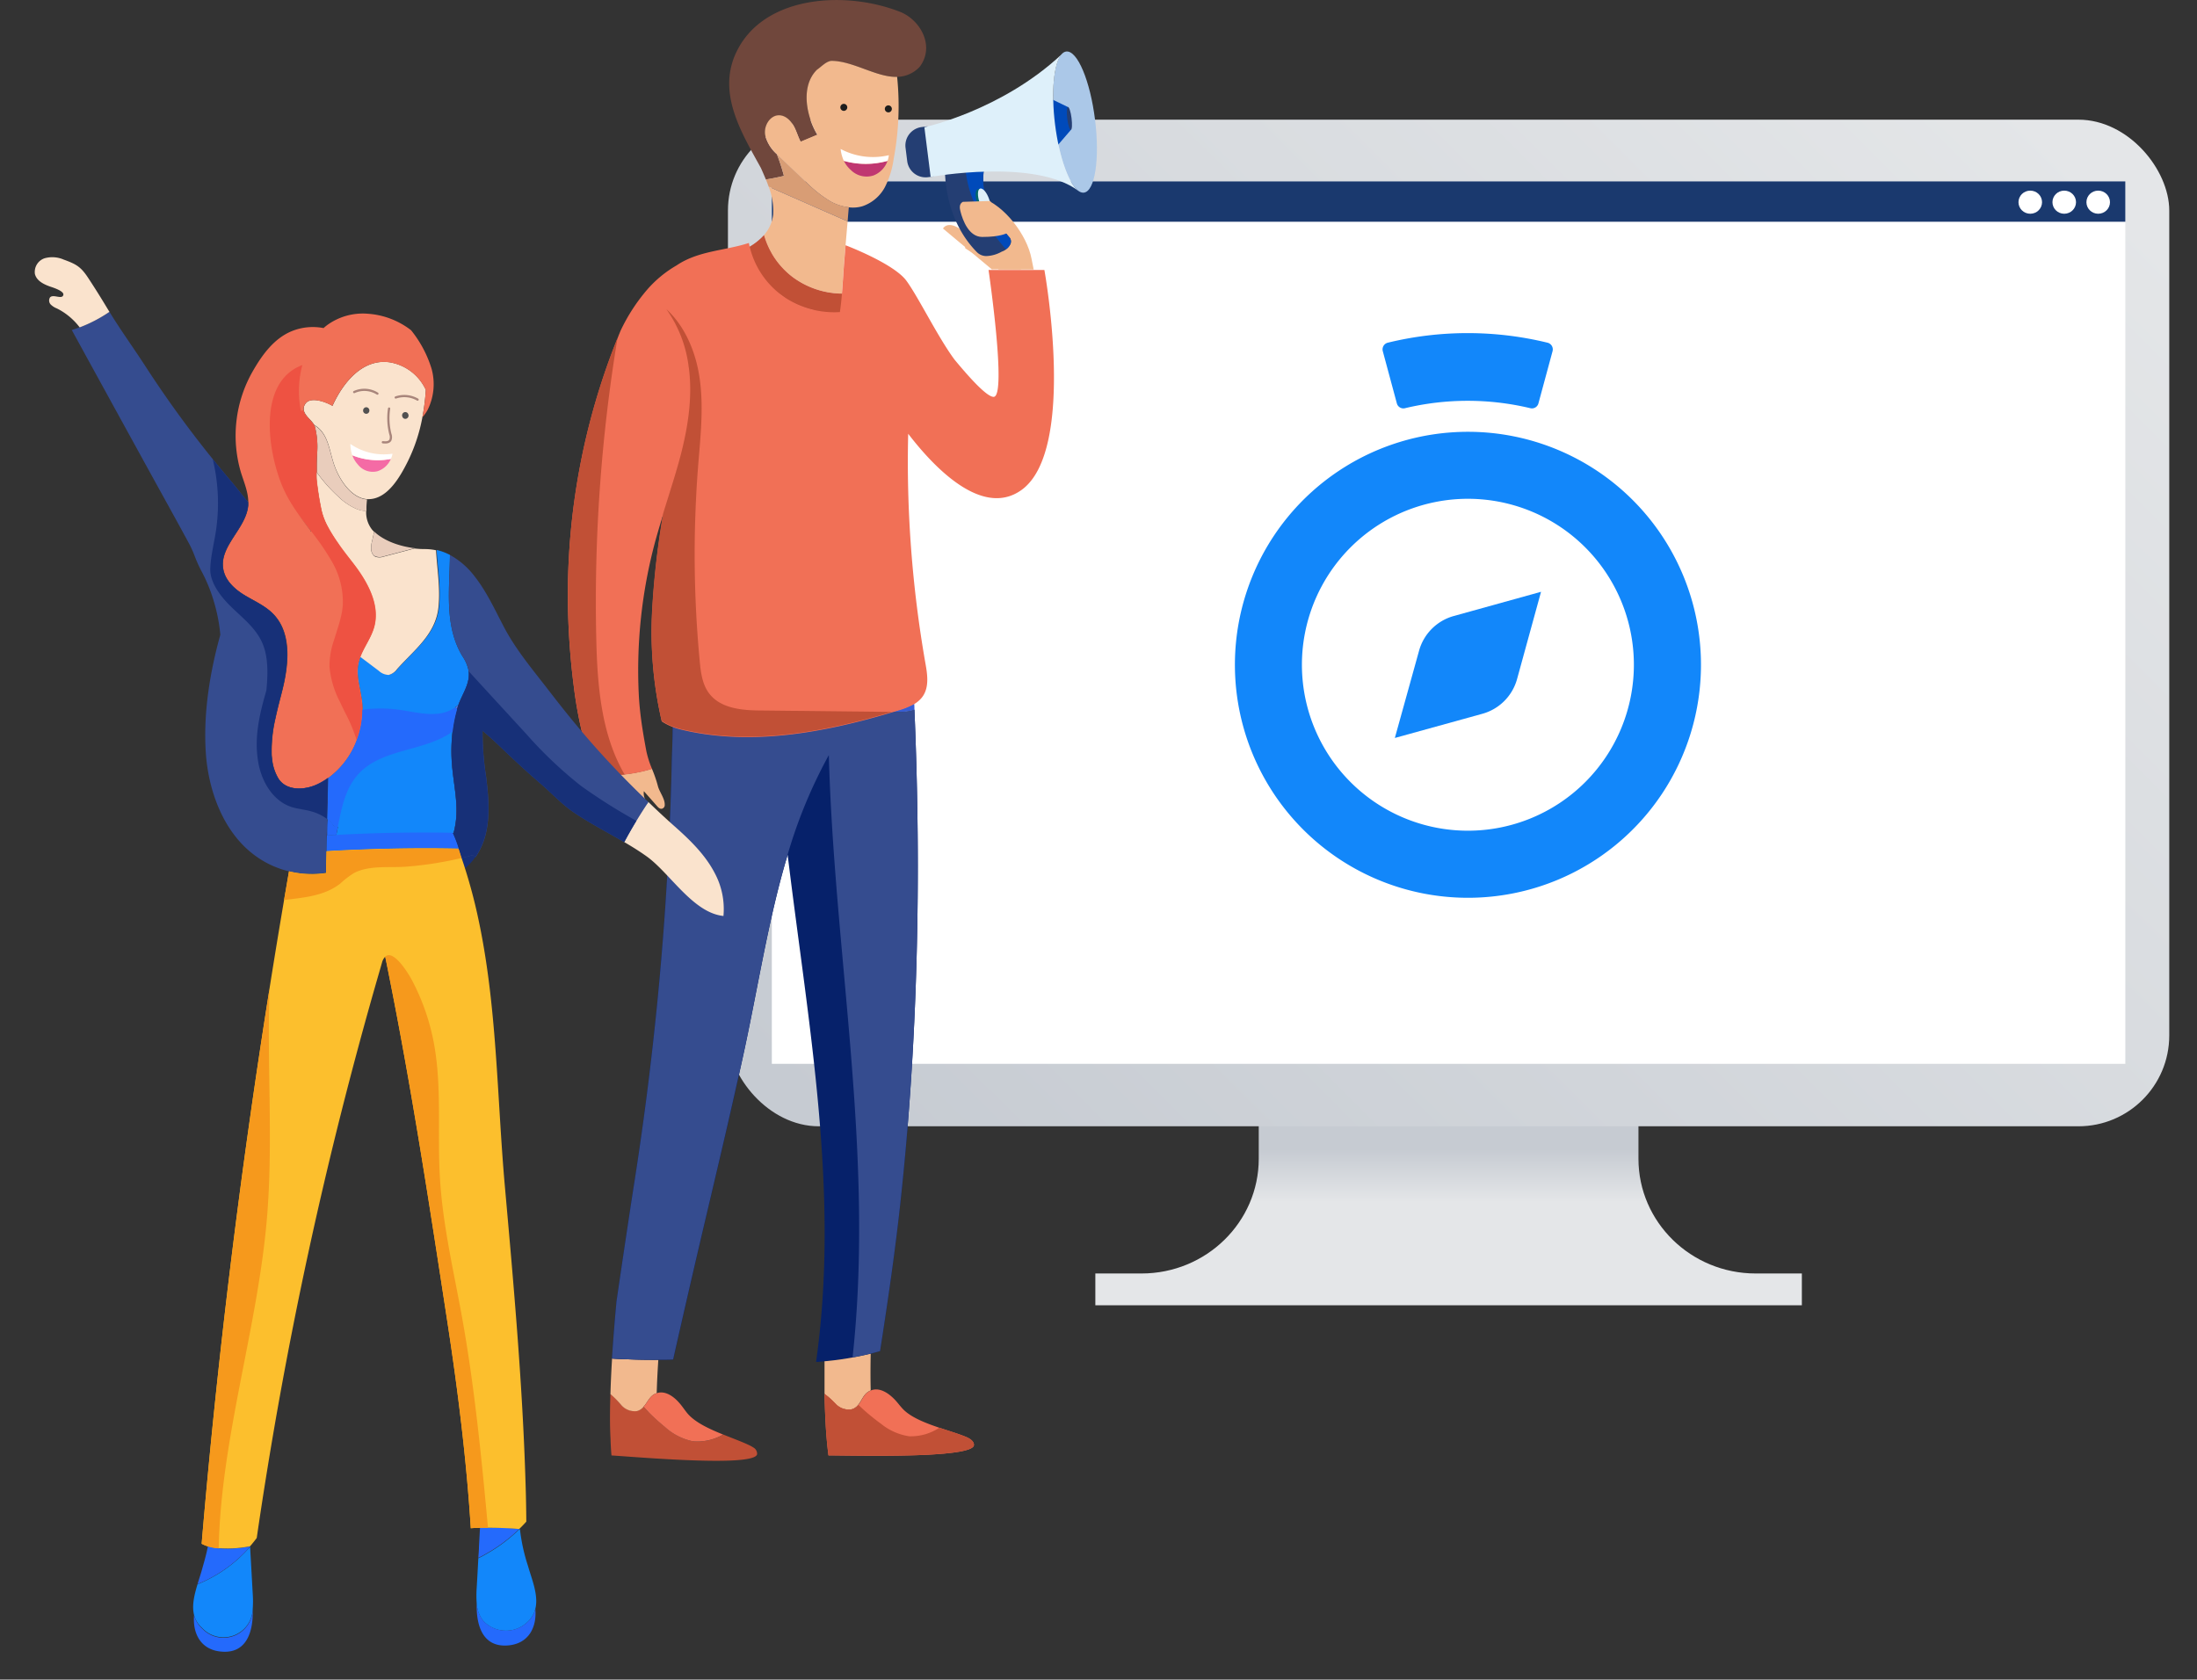<svg xmlns="http://www.w3.org/2000/svg" xmlns:xlink="http://www.w3.org/1999/xlink" id="Layer_1" data-name="Layer 1" viewBox="0 0 494.12 377.81"><rect x="0" y="0" width="494.12" height="377.81" fill="#333333" stroke="none"/><defs><style>.cls-1{fill:url(#linear-gradient);}.cls-2{fill:url(#linear-gradient-2);}.cls-3{fill:#fff;}.cls-4{fill:#1a396e;}.cls-5{fill:#f2b98e;}.cls-6{fill:#c15036;}.cls-7{fill:#70473c;}.cls-8{fill:#d89d75;}.cls-9{fill:#06216a;}.cls-10{fill:#f17056;}.cls-11{fill:#385dd2;}.cls-12{fill:#1d1d1d;}.cls-13{fill:#c03771;}.cls-14{fill:#354c8f;}.cls-15{fill:#243e73;}.cls-16{fill:#004aba;}.cls-17{fill:#00666b;}.cls-18{fill:#e7365e;}.cls-19{fill:#def0fa;}.cls-20{fill:#abc8e8;}.cls-21{fill:#fae3cd;}.cls-22{fill:#1287fa;}.cls-23{fill:#246afc;}.cls-24{fill:#173078;}.cls-25{fill:#5277ec;}.cls-26{fill:#e9cdbc;}.cls-27{fill:#515151;}.cls-28{fill:none;stroke:#a8857b;stroke-linecap:round;stroke-linejoin:round;stroke-width:0.5px;}.cls-29{fill:#f46ba5;}.cls-30{fill:#fcbf2d;}.cls-31{fill:#ee5242;}.cls-32{fill:#f6991c;}</style><linearGradient id="linear-gradient" x1="3007.92" y1="287.6" x2="3007.92" y2="258.58" gradientTransform="matrix(-1.02, 0, 0, 1, 3398.91, 0)" gradientUnits="userSpaceOnUse"><stop offset="0.59" stop-color="#e4e6e8"></stop><stop offset="1" stop-color="#c6cbd2"></stop></linearGradient><linearGradient id="linear-gradient-2" x1="2861.85" y1="-3.63" x2="3175.11" y2="304.67" gradientTransform="matrix(1.02, 0, 0, -1, -2747.31, 280.26)" gradientUnits="userSpaceOnUse"><stop offset="0.08" stop-color="#e4e6e8"></stop><stop offset="0.88" stop-color="#c6cbd2"></stop></linearGradient></defs><path class="cls-1" d="M283.1,260.65V247.2h85.4v13.45c0,14.25,11.81,25.81,26.37,25.81h10.38v7.15H246.35v-7.15h10.38C271.29,286.46,283.1,274.9,283.1,260.65Z"></path><rect class="cls-2" x="163.72" y="26.91" width="324.16" height="226.43" rx="20.43" transform="translate(651.6 280.26) rotate(180)"></rect><rect class="cls-3" x="226.55" y="-12.15" width="198.5" height="304.41" transform="translate(465.85 -185.75) rotate(90)"></rect><rect class="cls-4" x="321.26" y="-106.86" width="9.08" height="304.41" transform="translate(371.14 -280.46) rotate(90)"></rect><ellipse class="cls-3" cx="471.9" cy="45.48" rx="2.65" ry="2.6"></ellipse><ellipse class="cls-3" cx="464.26" cy="45.48" rx="2.65" ry="2.6"></ellipse><ellipse class="cls-3" cx="456.62" cy="45.48" rx="2.65" ry="2.6"></ellipse><path class="cls-5" d="M140.48,174.18a35,35,0,0,1-6.79,0c.19.52.38,1,.58,1.55A52.07,52.07,0,0,0,139,185.2a13.11,13.11,0,0,0,8.45,6.06,2.83,2.83,0,0,0,1.16.09,1.14,1.14,0,0,0,.9-.65,1,1,0,0,0,.07-.39,2.39,2.39,0,0,0-.11-.65,30.26,30.26,0,0,0-3.11-7.49c-.78-1.32-1.78-2.7-1.55-4.2,1,1.13,2,2.26,3,3.4.26.29.57.6,1,.56a.84.84,0,0,0,.69-.74,2.45,2.45,0,0,0,0-.27c0-1.33-1.23-2.86-1.54-4.12a29,29,0,0,0-1.34-3.88A34.11,34.11,0,0,1,140.48,174.18Z"></path><path class="cls-6" d="M137.29,313.54a21,21,0,0,1,2.35,2.37,4,4,0,0,0,3.64,1.45,2.85,2.85,0,0,0,1.46-.92c.42.46.86.91,1.3,1.35a46.86,46.86,0,0,0,3.54,3.2,13.36,13.36,0,0,0,6.23,3.21,11.5,11.5,0,0,0,6.86-1.51c2.07.84,4.13,1.59,5.74,2.35a7.55,7.55,0,0,1,1,.55,1.63,1.63,0,0,1,.87,1.5c-.17,1.2-4.55,1.55-10.11,1.5-8.11-.06-18.75-.95-22.64-1.2-.11-1.16-.18-2.41-.22-3.74C137.14,320.53,137.17,317,137.29,313.54Z"></path><path class="cls-5" d="M144.74,316.44c.85-.94,1.32-2.27,2.49-2.87.16-.07.32-.14.47-.19.06-2.5.2-5,.36-7.51-3.47,0-6.93-.07-10.4-.28-.16,2.54-.29,5.25-.37,8a21,21,0,0,1,2.35,2.37,4,4,0,0,0,3.64,1.45A2.85,2.85,0,0,0,144.74,316.44Z"></path><path class="cls-7" d="M201.78,17.29A7.07,7.07,0,0,0,206.87,15c3.33-4.47.37-10.2-4.13-12.21-12.15-4.94-30.59-4-36.94,8.55-4.76,9.38.95,18.46,5.34,26.46.38.85.76,1.72,1.11,2.58,1.36-.21,2.72-.48,4.06-.81a44.58,44.58,0,0,0-1.58-4.87,8.54,8.54,0,0,1-2.62-4.19c-.41-2.06,1.07-4.61,3.24-4.51,1.63.07,2.82,1.51,3.48,3,.44,1,.76,2,1.25,2.93l3.76-1.58c-2.44-4-3.88-10.84-.09-14.59.9-.61,2-1.9,3.25-2C191.9,13.7,197.12,17.42,201.78,17.29Z"></path><path class="cls-5" d="M174.73,34.68c.32.33.64.64,1,1l5.51,5.22a27.45,27.45,0,0,0,5.62,4.46,10.93,10.93,0,0,0,4.08,1.28,7.59,7.59,0,0,0,3-.24,9,9,0,0,0,5.08-4.3A20.13,20.13,0,0,0,201,35.7a64.22,64.22,0,0,0,.77-18.41c-4.66.13-9.88-3.59-14.78-3.6-1.22.11-2.35,1.4-3.25,2-3.79,3.75-2.35,10.59.09,14.59l-3.76,1.58c-.49-.93-.81-2-1.25-2.93-.66-1.45-1.85-2.89-3.48-3-2.17-.1-3.65,2.45-3.24,4.51A8.54,8.54,0,0,0,174.73,34.68Z"></path><path class="cls-8" d="M176.31,39.55c-1.34.33-2.7.6-4.06.81.23.55.43,1.09.63,1.64l17.76,7.8c.08-1.07.17-2.15.27-3.21a10.93,10.93,0,0,1-4.08-1.28,27.45,27.45,0,0,1-5.62-4.46l-5.51-5.22c-.33-.31-.65-.62-1-1A44.58,44.58,0,0,1,176.31,39.55Z"></path><path class="cls-5" d="M190.18,55.09c.15-1.76.3-3.53.46-5.29L172.88,42a15,15,0,0,1,1,6.31,8.22,8.22,0,0,1-2.08,4.59,18,18,0,0,0,6.46,9.44,18.91,18.91,0,0,0,11.08,3.71c.22-2.61.35-5.23.57-7.8C190,57.2,190.09,56.14,190.18,55.09Z"></path><path class="cls-9" d="M137.66,305.59c3.47.21,6.93.31,10.4.28,1.11,0,2.24,0,3.35-.06,7.51-33.31,10.18-43.16,15.5-67.26,3.5-15.8,5.78-31.45,10.24-46.25.36-1.21.75-2.42,1.14-3.62-.39,1.2-.78,2.41-1.14,3.62,4.65,38.42,11.77,75.86,6.39,114.05.63,0,1.27-.08,1.9-.14q3.18-.27,6.33-.86a267.35,267.35,0,0,0,1.47-29.84,267.35,267.35,0,0,1-1.47,29.84c1.37-.24,2.72-.54,4.07-.87.7-.18,1.39-.36,2.09-.56,1.66-10.64,3.23-21.36,4.42-32,4.11-36.91,4.89-75.08,3.31-112.29a11,11,0,0,1-3.6.49h-1.45c-15.44,4.59-31.91,7.64-47.54,3.84a14.94,14.94,0,0,1-1.78-.56c0,2.87-.16,5.77-.22,8.64s-.16,5.93-.26,8.9q-.17,4.69-.4,9.39c-.2,4.33-.46,8.66-.74,13q-2.1,31.23-6.92,62.13c-1.42,9.1-2.77,18.24-4.11,27.38a.34.34,0,0,0,0,.1C138.43,295,138,299.87,137.66,305.59ZM178.86,187a105.44,105.44,0,0,1,7.57-17.13h0A105.44,105.44,0,0,0,178.86,187Z"></path><path class="cls-5" d="M191.77,305.35q-3.15.58-6.33.86c0,2.36,0,4.85,0,7.33a20.65,20.65,0,0,1,2.47,2.23,4,4,0,0,0,3.7,1.23,2.85,2.85,0,0,0,1.41-1c.8-1,1.21-2.35,2.35-3a2.82,2.82,0,0,1,.46-.23c-.07-2.75-.06-5.51,0-8.27C194.49,304.81,193.14,305.11,191.77,305.35Z"></path><path class="cls-10" d="M144.74,316.44c.85-.94,1.32-2.27,2.49-2.87.16-.07.32-.14.47-.19,0,.6,0,1.2,0,1.8,0-.6,0-1.2,0-1.8,1.9-.63,3.76.71,5,2.11.75.81,1.32,1.77,2.05,2.6,1.73,1.94,4.83,3.37,7.89,4.6a11.5,11.5,0,0,1-6.86,1.51,13.36,13.36,0,0,1-6.23-3.21,46.86,46.86,0,0,1-3.54-3.2h0C145.6,317.35,145.16,316.9,144.74,316.44Z"></path><path class="cls-10" d="M187.94,315.77a4,4,0,0,0,3.7,1.23,2.85,2.85,0,0,0,1.41-1c.8-1,1.21-2.35,2.35-3a2.82,2.82,0,0,1,.46-.23c1.86-.75,3.78.48,5.12,1.8.8.77,1.41,1.69,2.19,2.48,1.82,1.83,5,3.06,8.1,4.11,2.11.71,4.19,1.33,5.84,2,.93.37,2,1,1.93,1.93-.13,1.26-4.83,1.87-10.71,2.16-8,.38-18.18.15-22,.13-.15-1.11-.28-2.3-.39-3.55-.28-3.16-.42-6.71-.5-10.27A20,20,0,0,1,187.94,315.77Z"></path><path class="cls-6" d="M187.94,315.77a4,4,0,0,0,3.7,1.23,2.85,2.85,0,0,0,1.41-1c.73.71,1.48,1.39,2.26,2.05s1.84,1.5,2.8,2.19a13.14,13.14,0,0,0,6.39,2.84,11.63,11.63,0,0,0,6.77-1.93c2.11.71,4.19,1.33,5.84,2,.93.37,2,1,1.93,1.93-.13,1.26-4.83,1.87-10.71,2.16-8,.38-18.18.15-22,.13-.15-1.11-.28-2.3-.39-3.55-.28-3.16-.42-6.71-.5-10.27A20,20,0,0,1,187.94,315.77Z"></path><path class="cls-11" d="M200.61,160.14h1.45a11,11,0,0,0,3.6-.49c0-.47,0-.93-.06-1.39a17,17,0,0,1-3.69,1.48Z"></path><path class="cls-12" d="M199.08,24.83a.81.81,0,0,0,1.07.37.79.79,0,1,0-1.07-.37Z"></path><path class="cls-12" d="M189,24.13a.79.79,0,0,0,.77.81.79.79,0,1,0,0-1.58A.79.79,0,0,0,189,24.13Z"></path><path class="cls-13" d="M199.61,36.19a18.2,18.2,0,0,1-9.82,0,6.76,6.76,0,0,0,1.6,2.08,5,5,0,0,0,5.09,1.19A5.45,5.45,0,0,0,199.61,36.19Z"></path><path class="cls-3" d="M199.91,34.91a15.52,15.52,0,0,1-10.85-1.4,8.62,8.62,0,0,0,.73,2.68,18.2,18.2,0,0,0,9.82,0A5.32,5.32,0,0,0,199.91,34.91Z"></path><path class="cls-14" d="M195.84,304.48c.7-.18,1.39-.36,2.09-.56,1.66-10.64,3.23-21.36,4.42-32,4.11-36.91,4.89-75.08,3.31-112.29a11,11,0,0,1-3.6.49h-1.45c-15.44,4.59-31.91,7.64-47.54,3.84a14.94,14.94,0,0,1-1.78-.56c0,2.87-.16,5.77-.22,8.64s-.16,5.93-.26,8.9q-.17,4.69-.4,9.39c-.2,4.33-.46,8.66-.74,13q-2.1,31.23-6.92,62.13c-1.42,9.1-2.77,18.24-4.11,27.38a.34.34,0,0,0,0,.1c-.2,2.05-.63,6.92-1,12.64,3.47.21,6.93.31,10.4.28,1.11,0,2.24,0,3.35-.06,7.51-33.31,10.18-43.16,15.5-67.26,3.5-15.8,5.78-31.45,10.24-46.25a111,111,0,0,1,9.28-22.44c1.23,45.35,10.32,89.77,5.34,135.49C193.14,305.11,194.49,304.81,195.84,304.48Z"></path><path class="cls-5" d="M232.48,60.62,232,58.21c-1-5.34-6.08-12-11.21-13.72h-5.33l1.65,11.38,7.52,4.75Z"></path><path class="cls-5" d="M219.33,54.61l10.38,6s-6.51-.07-6.62,0l-11-9.2s.79-1.6,3.28-.25A12.68,12.68,0,0,1,219.33,54.61Z"></path><path class="cls-15" d="M212.55,37.4s-.74,11.34,7.21,19.37a3,3,0,0,0,2.06.83,7.59,7.59,0,0,0,3.49-1,3.33,3.33,0,0,0,2-1.81,1.42,1.42,0,0,0-.34-1.47c-1.65-1.9-6.82-8.46-5.66-15C217.25,35.8,212.55,37.4,212.55,37.4Z"></path><path class="cls-16" d="M226.21,56.06a2.25,2.25,0,0,0,1.06-1.31,1.42,1.42,0,0,0-.34-1.47c-1.65-1.9-6.82-8.46-5.66-15A9.49,9.49,0,0,0,217,36.94C217.64,43.87,219.7,48.3,226.21,56.06Z"></path><path class="cls-17" d="M219.8,45.76c.52,1.55,1.44,2.63,2,2.43s.67-1.63.15-3.17-1.44-2.63-2.05-2.43S219.27,44.22,219.8,45.76Z"></path><polygon class="cls-17" points="219.83 42.66 220.47 42.42 220.46 42.75 220.04 42.98 219.83 42.66"></polygon><polygon class="cls-18" points="221.7 48.21 222.47 47.95 221.55 47.94 221.7 48.21"></polygon><path class="cls-19" d="M220.32,45.59c.52,1.54,1.44,2.63,2,2.42s.68-1.63.16-3.17-1.45-2.63-2.05-2.42S219.79,44,220.32,45.59Z"></path><path class="cls-15" d="M208.6,28.41l-1.22.16a4.18,4.18,0,0,0-3.73,4.57l.4,3.2a4.18,4.18,0,0,0,4.74,3.51L210,39.7Z"></path><path class="cls-20" d="M246.28,26.91c1.1,8.76,0,16.11-2.5,16.42S238.39,36.8,237.29,28s0-16.1,2.51-16.41S245.19,18.16,246.28,26.91Z"></path><polygon class="cls-16" points="236.36 22.23 240.21 24.09 240.85 29.22 237.6 33 235.5 26.49 236.36 22.23"></polygon><path class="cls-19" d="M237.29,28c-.92-7.35-.27-13.7,1.43-15.73h0C225.17,24.91,207.9,28.62,207.9,28.62l1.41,11.18s23.44-4.28,33.25,3.15h0C240.42,41.4,238.22,35.4,237.29,28Z"></path><path class="cls-15" d="M241,26.58c.18,1.43.11,2.61-.16,2.64s-.63-1.09-.81-2.51-.1-2.61.16-2.64S240.83,25.16,241,26.58Z"></path><path class="cls-5" d="M226.71,52.35c-.37.14-1.65.95-5.8.95-3,0-4.38-3.71-4.89-5.73-.19-.71-.35-1.72.54-2.17l6.15-.19Z"></path><path class="cls-10" d="M127.72,135.44a164.53,164.53,0,0,0,1.33,18.95,93.2,93.2,0,0,0,4.64,19.84,35,35,0,0,0,6.79,0c-.33-.56-.64-1.12-.93-1.7.29.58.6,1.14.93,1.7a34.11,34.11,0,0,0,6.17-1.26,22,22,0,0,1-1.28-4c-.56-3-1.08-6-1.41-9.07-.14-1.27-.24-2.54-.3-3.82a111.63,111.63,0,0,1,3.66-34.13c.58-2.11,1.2-4.2,1.85-6.29a187.62,187.62,0,0,0-2.44,21,88.83,88.83,0,0,0,2.11,25.62,12.82,12.82,0,0,0,2.45,1.25,14.94,14.94,0,0,0,1.78.56c15.63,3.8,32.1.75,47.54-3.84h0l1.3-.39a17,17,0,0,0,3.69-1.48,6.34,6.34,0,0,0,1.74-1.48l.24-.33c1.41-2.12,1-4.89.55-7.38q-2.25-12.84-3.22-25.84t-.65-25.78c5.64,7.36,16.57,19,25.45,12.67,12.56-8.94,5.18-49.51,5.18-49.51H222.33s4.19,28.54,1.14,28.54c-1.43,0-4.95-3.73-8.8-8.39-3.77-5.1-8.09-14-10.8-17.71-2.83-3.89-13.69-8-13.69-8-.09,1-.17,2.11-.26,3.16-.22,2.57-.35,5.19-.57,7.8h0a18.91,18.91,0,0,1-11.08-3.71,18,18,0,0,1-6.46-9.44c-.15.18-.32.35-.49.52a13.63,13.63,0,0,1-2.71,2.06h0c-.07-.3-.13-.6-.18-.91-5.31,1.75-11.33,1.71-16.28,5.06a25.9,25.9,0,0,0-6.56,5.4,41,41,0,0,0-6,9.24c-.24.58-.48,1.16-.7,1.75h0A155.22,155.22,0,0,0,127.72,135.44Zm24.36-63.53a20.26,20.26,0,0,0-2.18-2.36h0A20.26,20.26,0,0,1,152.08,71.91Zm5.18,30.38.18-2.21ZM156.7,110c.09-1.64.21-3.29.33-4.94.07-.77.13-1.54.19-2.31-.06.77-.12,1.54-.19,2.31C156.91,106.66,156.79,108.31,156.7,110Zm-.36,8.38q.1-3.72.3-7.42Q156.45,114.62,156.34,118.33Zm-1.4-35.7c-.05-.35-.1-.7-.16-1a29,29,0,0,0-.7-3.2,29,29,0,0,1,.7,3.2C154.84,81.93,154.89,82.28,154.94,82.63Zm.31,4c0-.81-.06-1.62-.14-2.42C155.19,85,155.23,85.84,155.25,86.65Zm27.6-17A19.79,19.79,0,0,1,176.6,67c-.5-.33-1-.69-1.46-1.07.47.38,1,.74,1.46,1.07A19.79,19.79,0,0,0,182.85,69.67Zm-23.29,86.4a8.4,8.4,0,0,1-1.17-2.11,8.4,8.4,0,0,0,1.17,2.11c2.3,2.94,6.32,3.57,10.16,3.71C165.88,159.64,161.86,159,159.56,156.07Zm-6.34-54h0a59.23,59.23,0,0,0,2-14A59.23,59.23,0,0,1,153.22,102ZM150,112.86c1.13-3.57,2.26-7.13,3.19-10.75C152.27,105.73,151.14,109.29,150,112.86ZM138.64,77.54c-.81,5.09-1.53,10.2-2.13,15.32-.54,4.55-1,9.11-1.35,13.67.37-4.56.81-9.12,1.35-13.67C137.11,87.74,137.83,82.63,138.64,77.54Z"></path><path class="cls-6" d="M138.89,76a155,155,0,0,0-11.17,59.42,164.53,164.53,0,0,0,1.33,18.95,93.2,93.2,0,0,0,4.64,19.84,35,35,0,0,0,6.79,0c-5.22-8.9-6.13-19.93-6.37-30.37A363.82,363.82,0,0,1,138.89,76Z"></path><path class="cls-6" d="M151.29,163.42a14.94,14.94,0,0,0,1.78.56c15.63,3.8,32.1.75,47.54-3.84l-29.21-.32c-4.3,0-9.2-.38-11.84-3.75-1.61-2.06-1.95-4.8-2.19-7.4A253.62,253.62,0,0,1,157,105c.53-6.71,1.32-13.47.32-20.13-.85-5.71-3.23-11.45-7.45-15.33a28.31,28.31,0,0,1,4.88,12c1.13,6.8.14,13.78-1.56,20.45-1.16,4.56-2.66,9-4.05,13.53a187.62,187.62,0,0,0-2.44,21,88.83,88.83,0,0,0,2.11,25.62A12.82,12.82,0,0,0,151.29,163.42Z"></path><path class="cls-6" d="M171.32,53.42a13.63,13.63,0,0,1-2.71,2.06,19.06,19.06,0,0,0,8,11.49,20.16,20.16,0,0,0,12.29,3.23c.2-1.37.35-2.76.46-4.15a18.91,18.91,0,0,1-11.08-3.71,18,18,0,0,1-6.46-9.44C171.66,53.08,171.49,53.25,171.32,53.42Z"></path><path class="cls-21" d="M143.09,184.59c.87-1.43,1.76-2.84,2.7-4.22h0q3.09,3,6.27,5.81c3.36,3,6.66,6.25,8.75,10.33a17.12,17.12,0,0,1,1.9,9.53c-6.85-.68-12.06-9.68-17.28-13.41-1.64-1.17-3.35-2.23-5.08-3.24Q141.66,186.95,143.09,184.59Z"></path><path class="cls-22" d="M120.4,361.89a5.82,5.82,0,0,1-1.79,3,7,7,0,0,1-9.84-.19,6.88,6.88,0,0,1-1.56-4.07v0a24.83,24.83,0,0,1,0-3.45q.2-3.33.37-6.67c1-.46,1.89-1,2.8-1.53a35.7,35.7,0,0,0,6.44-5l.12,0a41.19,41.19,0,0,0,1.81,8.27C119.61,355.27,121.16,358.85,120.4,361.89Z"></path><path class="cls-23" d="M120.4,361.89c.37,4.11-1.47,7.87-6.18,8.24-5.76.45-7.16-4.68-7-9.52a6.88,6.88,0,0,0,1.56,4.07,7,7,0,0,0,9.84.19A5.82,5.82,0,0,0,120.4,361.89Z"></path><path class="cls-23" d="M109.77,343.63l-1.81,0c-.09,1.45-.16,2.9-.24,4.34,0,.82-.1,1.64-.14,2.45,1-.46,1.89-1,2.8-1.53a35.7,35.7,0,0,0,6.44-5C114.48,343.71,112.12,343.61,109.77,343.63Z"></path><path class="cls-24" d="M106.29,192.3l.64.45a12.3,12.3,0,0,1-2.35,2.58c-.22-.73-.46-1.45-.71-2.17a1.72,1.72,0,0,0-.07-.21C104.64,192.75,105.47,192.53,106.29,192.3Z"></path><path class="cls-25" d="M103.09,158.58l-.09.26-.21.69-.45-.39A8.12,8.12,0,0,0,103.09,158.58Z"></path><path class="cls-22" d="M103.09,158.58c.68-1.93,1.92-3.78,2.26-5.77a6,6,0,0,0,.06-1.82A8.85,8.85,0,0,0,104,147.6c-4.12-6.86-2.88-15-2.8-22.77h0a12.47,12.47,0,0,0-3-1.12c.23,4.27,1,8.55.54,12.82-.63,6.1-5.45,9.57-9.29,13.89a3.39,3.39,0,0,1-1.89,1.33,3.38,3.38,0,0,1-2.23-.92l-4.22-3.18a9.31,9.31,0,0,0-.54,1.89c-.45,2.61.46,5.25.81,7.88a18.41,18.41,0,0,1,.16,2.22,19,19,0,0,1-1.25,6.79A18.72,18.72,0,0,1,73.83,175q-.1,4.62-.22,9.23a5.92,5.92,0,0,1,1.56,1.69L76,186c-.12.61-.24,1.23-.37,1.84-.69,0-1.38.07-2.06.12,0,1.17-.06,2.35-.08,3.51l1.27-.08c9.46-.54,19-.7,28.42-.5a27.11,27.11,0,0,0-1.35-3.53H102c1.48-5.36.08-10-.35-15.36a37.47,37.47,0,0,1,.13-7.49,32.58,32.58,0,0,1,1-5l-.45-.39a8.12,8.12,0,0,0,.75-.56Z"></path><path class="cls-21" d="M73.64,118.4a14.87,14.87,0,0,1-1.36-3.6,69.33,69.33,0,0,1-1.09-6.88h0v0c0-.57,0-1.15,0-1.73a35.21,35.21,0,0,0,4.93,5.55,13.3,13.3,0,0,0,4.13,2.76,6.69,6.69,0,0,0,2.11.45,6.27,6.27,0,0,0,1.36,4.24,5.55,5.55,0,0,0,.42.42c-.15.71-.31,1.44-.47,2.15a6.19,6.19,0,0,0-.2,1.91,2.27,2.27,0,0,0,.51,1.21,1.4,1.4,0,0,0,.45.35,2.72,2.72,0,0,0,1.8,0l7-1.85h0a20.6,20.6,0,0,0,2.3.13,11.77,11.77,0,0,1,2.54.27c.23,4.27,1,8.55.54,12.82-.63,6.1-5.45,9.57-9.29,13.89a3.39,3.39,0,0,1-1.89,1.33,3.38,3.38,0,0,1-2.23-.92l-4.22-3.18c.88-2.25,2.42-4.26,3.07-6.61,1.35-4.86-1.37-9.9-4.37-13.88-1.25-1.65-2.57-3.25-3.75-5A36.67,36.67,0,0,1,73.64,118.4Z"></path><path class="cls-21" d="M95,93.86a38.05,38.05,0,0,1-3.25,9.86c-1.78,3.59-4.56,8.42-8.7,8.56a4,4,0,0,1-.49,0c-3.44-.24-6-4.13-7.15-7.07-1.4-3.51-1.34-7.66-4.74-9.64h0c-.62-1.09-2.11-2.06-2.34-3.3a1.91,1.91,0,0,1,.34-1.43c1.1-1.7,4.5-.49,6.11.45,2.54-5.58,7-10.73,13-9.78a10.91,10.91,0,0,1,8,6.19h0A49.37,49.37,0,0,1,95,93.85Z"></path><path class="cls-26" d="M84,124.85a2.27,2.27,0,0,1-.51-1.21,6.19,6.19,0,0,1,.2-1.91c.16-.71.32-1.44.47-2.15,2.31,2.18,5.89,3.35,9.12,3.73l-7,1.85a2.72,2.72,0,0,1-1.8,0A1.4,1.4,0,0,1,84,124.85Z"></path><path class="cls-26" d="M71.33,102a18.19,18.19,0,0,0-.5-6,4,4,0,0,0-.17-.37c3.4,2,3.34,6.13,4.74,9.64,1.15,2.94,3.71,6.83,7.15,7.07-.06.59-.12,1.18-.13,1.77,0,.29,0,.59,0,.88a6.69,6.69,0,0,1-2.11-.45,13.3,13.3,0,0,1-4.13-2.76,35.21,35.21,0,0,1-4.93-5.55c0-.51,0-1,0-1.53C71.26,103.85,71.29,102.94,71.33,102Z"></path><path class="cls-23" d="M75.17,185.88,76,186c-.12.61-.24,1.23-.37,1.84-.69,0-1.38.07-2.06.12,0-1.24,0-2.49.09-3.74A5.92,5.92,0,0,1,75.17,185.88Z"></path><path class="cls-10" d="M97.08,83a25.91,25.91,0,0,0-4.62-8.71h0a17.88,17.88,0,0,0-9.78-3.72,13.64,13.64,0,0,0-9.17,2.61c-.25.2-.5.4-.74.62h0a12.59,12.59,0,0,0-7.1.67c-4,1.62-6.67,5.29-8.8,9a29.18,29.18,0,0,0-2.7,22.74c.68,2.2,1.65,4.41,1.67,6.69h0a8.83,8.83,0,0,1,0,.89c-.55,5.18-6.44,9-5.62,14.12.42,2.68,2.61,4.65,4.86,6s4.73,2.41,6.54,4.35c4,4.24,3.36,11.1,1.94,16.84-.45,1.83-1.07,4.06-1.57,6.41a31.94,31.94,0,0,0-.86,8.29c0,.31,0,.61.09.92a10.52,10.52,0,0,0,1.4,4.36,4.43,4.43,0,0,0,1.14,1.25c2.12,1.58,5.49,1.2,8-.07a15,15,0,0,0,2.13-1.3,18.72,18.72,0,0,0,6.41-8.53,19,19,0,0,0,1.25-6.79,18.41,18.41,0,0,0-.16-2.22c-.35-2.63-1.26-5.27-.81-7.88a9.31,9.31,0,0,1,.54-1.89h0c.88-2.25,2.42-4.26,3.07-6.61,1.35-4.86-1.37-9.9-4.37-13.88-1.25-1.65-2.57-3.25-3.75-5a36.67,36.67,0,0,1-2.37-3.81,14.87,14.87,0,0,1-1.36-3.6,69.33,69.33,0,0,1-1.09-6.88h0v0a7.06,7.06,0,0,1,0-1.73c0-.51,0-1,0-1.53,0-.78,0-1.69.07-2.65a18.19,18.19,0,0,0-.5-6,2.5,2.5,0,0,0-.18-.37h0c-.61-1.09-2.1-2.06-2.33-3.29a1.92,1.92,0,0,1,.34-1.44c1.1-1.7,4.5-.49,6.11.45,2.54-5.58,7-10.73,13-9.78a10.91,10.91,0,0,1,8,6.19h0A49.37,49.37,0,0,1,95,93.85h0a8.13,8.13,0,0,0,1.22-1.74A13,13,0,0,0,97.08,83ZM68,82.12c-6,2.24-7.64,8.68-7.25,15.21C60.37,90.8,62,84.36,68,82.12Zm8.62,62.2-1.11-.22,1.11.22,2.88,2.17ZM74.46,126a18.1,18.1,0,0,1,2.64,10.11c-.2,2.72-1.21,5.32-2,7.94h0c.79-2.62,1.8-5.22,2-7.94A18.1,18.1,0,0,0,74.46,126a43.94,43.94,0,0,0-3-4.52A43.94,43.94,0,0,1,74.46,126Zm-4.57-6.6.11.15h-.13a1,1,0,0,1,0-.16c-1.13-1.47-2.25-3-3.3-4.49C67.64,116.41,68.76,117.89,69.89,119.36Z"></path><path class="cls-22" d="M43.64,363.25c-.53-2.14.08-4.55.78-6.87a31.21,31.21,0,0,0,11.83-8.44c.2,3.52.39,7,.59,10.53a24.83,24.83,0,0,1,0,3.45v0a6.57,6.57,0,0,1-11.4,4.26A5.83,5.83,0,0,1,43.64,363.25Z"></path><path class="cls-23" d="M56.84,362c.15,4.83-1.25,10-7,9.52-4.71-.36-6.55-4.11-6.19-8.22a5.83,5.83,0,0,0,1.8,3A6.57,6.57,0,0,0,56.84,362Z"></path><path class="cls-23" d="M49.19,348.3l.45,0a25.71,25.71,0,0,0,6.61-.45v.05h0a31.21,31.21,0,0,1-11.83,8.44c.3-1,.62-1.93.88-2.84s.44-1.55.66-2.33c.3-1.12.59-2.23.8-3.36A10.72,10.72,0,0,0,49.19,348.3Z"></path><path class="cls-14" d="M134.21,168.43c-3.85-4.3-7.48-8.81-11-13.39-3.42-4.43-7.09-8.78-9.74-13.76-2.09-3.94-3.94-8.09-6.68-11.57a17.59,17.59,0,0,0-5.6-4.88c-.08,7.73-1.32,15.91,2.8,22.77a8.85,8.85,0,0,1,1.44,3.39,6,6,0,0,1-.06,1.82c-.34,2-1.58,3.84-2.26,5.77h0l-.09.26-.21.69a32.58,32.58,0,0,0-1,5,37.47,37.47,0,0,0-.13,7.49c.43,5.38,1.83,10,.35,15.36h-.21a27.11,27.11,0,0,1,1.35,3.53c.24.7.45,1.41.67,2.09.84-.2,1.67-.42,2.49-.65l.64.45a16.1,16.1,0,0,0,2.35-5.5c.93-4.13.52-8.46,0-12.67a65.46,65.46,0,0,1-.78-10.26c1.39,1.19,2.76,2.42,4.1,3.71,2.88,2.77,5.8,5.49,8.82,8.08,2.65,2.26,4.88,4.76,7.76,6.69,3.6,2.42,7.45,4.39,11.18,6.59q1.31-2.44,2.74-4.8c.87-1.43,1.76-2.84,2.7-4.22C141.79,176.55,137.91,172.57,134.21,168.43Z"></path><path class="cls-14" d="M63.7,176.33a4.43,4.43,0,0,1-1.14-1.25,10.52,10.52,0,0,1-1.4-4.36c0-.31-.07-.61-.09-.92a31.94,31.94,0,0,1,.86-8.29c.5-2.35,1.12-4.58,1.57-6.41,1.42-5.74,2-12.6-1.94-16.84-1.81-1.94-4.3-3-6.54-4.35s-4.44-3.33-4.86-6c-.82-5.13,5.07-8.94,5.62-14.12a8.83,8.83,0,0,0,0-.89h0c-1.31-1.51-2.51-3.12-3.75-4.57-1.42-1.68-2.81-3.37-4.19-5.07.25,1,.42,2,.59,3-.17-1-.34-2-.59-3A245.55,245.55,0,0,1,32.54,82.13c-2.6-4-5.42-7.88-7.93-12a31.79,31.79,0,0,1-6.69,3.49c-.59.22-1.18.43-1.78.61q8.77,16,17.57,32c2.94,5.34,5.9,10.66,8.79,16a23.94,23.94,0,0,1,1.3,2.89,29.72,29.72,0,0,0,1.39,3.12,36,36,0,0,1,3,7.37,37.14,37.14,0,0,1,1.36,7.18c-2.36,8.49-3.81,17.52-3.28,26.26s3.93,18,10.82,23.2A21.11,21.11,0,0,0,65,196a21.34,21.34,0,0,0,8.31.33l0-1.45.09-3.47c0-1.16,0-2.34.08-3.51s0-2.49.09-3.74h0q.12-4.6.22-9.23a15,15,0,0,1-2.13,1.3C69.19,177.53,65.82,177.91,63.7,176.33ZM48.85,117c-.05.56-.07,1.11-.14,1.67s-.17,1.15-.27,1.73c.1-.58.2-1.16.27-1.73S48.8,117.55,48.85,117Zm-1.52,11c0,.07,0,.14,0,.2s0-.13,0-.2Zm.16,1.44a10.38,10.38,0,0,0,1.63,3.61A10.38,10.38,0,0,1,47.49,129.46Zm12,46.21A11.54,11.54,0,0,0,64,180.82,11.49,11.49,0,0,1,59.48,175.67ZM67.65,182c.75.13,1.51.25,2.25.44.24.06.5.14.76.23-.26-.09-.52-.17-.76-.23C69.16,182.24,68.4,182.12,67.65,182Zm4.74,1.44a9.39,9.39,0,0,1,.92.56A9.39,9.39,0,0,0,72.39,183.43Z"></path><path class="cls-21" d="M24.36,69.74c.09.13.17.27.25.41a31.79,31.79,0,0,1-6.69,3.49,14.74,14.74,0,0,0-3.8-3.51,14.27,14.27,0,0,0-1.33-.75,4.14,4.14,0,0,1-1.39-.89,1.31,1.31,0,0,1-.16-1.57c.69-.86,2.71.54,3-.56.27-.89-2.41-1.71-3-1.91-1.43-.51-3-1.28-3.39-2.82a3.25,3.25,0,0,1,2.16-3.53,6.42,6.42,0,0,1,4.31.29c2.74,1,3.82,1.57,5.43,4S22.88,67.27,24.36,69.74Z"></path><path class="cls-27" d="M90.5,93.74a.69.69,0,0,0,.91.43.74.74,0,0,0,.41-1,.7.7,0,0,0-.91-.43A.74.74,0,0,0,90.5,93.74Z"></path><path class="cls-27" d="M81.67,92.26a.73.73,0,0,0,.62.82.71.71,0,0,0,.78-.65.73.73,0,0,0-.62-.82A.72.72,0,0,0,81.67,92.26Z"></path><path class="cls-28" d="M93.92,89.89A6,6,0,0,0,89,89.41"></path><path class="cls-28" d="M84.88,88.54a5.5,5.5,0,0,0-5.22-.35"></path><path class="cls-28" d="M87.51,91.9a14.56,14.56,0,0,0,.29,5.77,1.88,1.88,0,0,1,0,1.32c-.3.57-1.07.57-1.69.49"></path><path class="cls-29" d="M87.91,103.23a15.35,15.35,0,0,1-8.68-.82,6.27,6.27,0,0,0,1.25,2.07A4.26,4.26,0,0,0,84.89,106,4.92,4.92,0,0,0,87.91,103.23Z"></path><path class="cls-3" d="M88.28,102.06a13.2,13.2,0,0,1-9.48-2.2,8.67,8.67,0,0,0,.43,2.55,15.35,15.35,0,0,0,8.68.82A4.85,4.85,0,0,0,88.28,102.06Z"></path><path class="cls-30" d="M118.2,333.62c-.67-22.27-2.66-44.47-4.64-66.64-1.82-20.37-1.73-41-6.15-61.08q-1.17-5.35-2.83-10.57h0c-.22-.73-.46-1.45-.71-2.17,0-.07-.05-.14-.07-.21-.22-.68-.43-1.39-.67-2.09-9.47-.2-19,0-28.42.5l-1.27.08-.09,3.47,0,1.45A21.34,21.34,0,0,1,65,196c-.37,2.14-.74,4.3-1.11,6.45q-1.69,9.93-3.27,19.89c-6.6,41.41-11.74,83.27-15.27,124.9a7.23,7.23,0,0,0,1.4.58,10.72,10.72,0,0,0,2.43.45l.45,0a25.71,25.71,0,0,0,6.61-.45h0c.53-.6,1-1.21,1.5-1.86A950.55,950.55,0,0,1,85.27,218.77l.63-2.18a3.06,3.06,0,0,1,.74-1.4c.25,1.18.49,2.37.72,3.56,5.22,26,9.22,52.2,13.24,78.45,2.34,15.24,4.32,31,5.29,46.56h0c.68-.05,1.37-.08,2.06-.1l1.81,0c2.35,0,4.71.08,7,.28a1,1,0,0,0,.11-.1q.78-.75,1.5-1.56Q118.34,337.93,118.2,333.62Z"></path><path class="cls-24" d="M130.7,176.8a93.47,93.47,0,0,1-12.23-11.58q-6.54-7.11-13.06-14.23a6,6,0,0,1-.06,1.82c-.34,2-1.58,3.84-2.26,5.77h0l-.09.26-.21.69a32.58,32.58,0,0,0-1,5,37.47,37.47,0,0,0-.13,7.49c.43,5.38,1.83,10,.35,15.36h-.21a27.11,27.11,0,0,1,1.35,3.53c.24.7.45,1.41.67,2.09.84-.2,1.67-.42,2.49-.65l.64.45a16.1,16.1,0,0,0,2.35-5.5c.93-4.13.52-8.46,0-12.67a65.46,65.46,0,0,1-.78-10.26c1.39,1.19,2.76,2.42,4.1,3.71,2.88,2.77,5.8,5.49,8.82,8.08,2.65,2.26,4.88,4.76,7.76,6.69,3.6,2.42,7.45,4.39,11.18,6.59q1.31-2.44,2.74-4.8A128.6,128.6,0,0,1,130.7,176.8Z"></path><path class="cls-24" d="M63.7,176.33a4.43,4.43,0,0,1-1.14-1.25,10.52,10.52,0,0,1-1.4-4.36c0-.31-.07-.61-.09-.92a31.94,31.94,0,0,1,.86-8.29c.5-2.35,1.12-4.58,1.57-6.41,1.42-5.74,2-12.6-1.94-16.84-1.81-1.94-4.3-3-6.54-4.35s-4.44-3.33-4.86-6c-.82-5.13,5.07-8.94,5.62-14.12a8.83,8.83,0,0,0,0-.89h0c-1.31-1.51-2.51-3.12-3.75-4.57-1.42-1.68-2.81-3.37-4.19-5.07a42.14,42.14,0,0,1,.83,15.41c-.37,3-1.32,6.37-1.38,9.36s2.31,6.08,4.32,8.09l.09.09c2.51,2.51,5.47,4.7,7.07,7.93s1.52,7.32,1.14,11.16c-1.54,5.35-2.84,10.67-1.79,16.38.78,4.25,3.33,8.42,7.27,9.79,1.45.49,3,.6,4.47,1a10.91,10.91,0,0,1,3.71,1.76q.12-4.6.22-9.23a15,15,0,0,1-2.13,1.3C69.19,177.53,65.82,177.91,63.7,176.33Z"></path><path class="cls-31" d="M81.06,147.65h0c.88-2.25,2.42-4.26,3.07-6.61,1.35-4.86-1.37-9.9-4.37-13.88-1.25-1.65-2.57-3.25-3.75-5a36.67,36.67,0,0,1-2.37-3.81,14.87,14.87,0,0,1-1.36-3.6,69.33,69.33,0,0,1-1.09-6.88h0v0a7.06,7.06,0,0,1,0-1.73c0-.51,0-1,0-1.53,0-.78,0-1.69.07-2.65a18.19,18.19,0,0,0-.5-6,2.5,2.5,0,0,0-.18-.37h0c-.61-1.09-2.1-2.06-2.33-3.29l-.58.13c-.15-.79-.27-1.6-.35-2.42A22.8,22.8,0,0,1,68,82.12h0c-9.71,3.61-8,18.09-4.88,26.3,1.61,4.28,4.19,7.58,6.76,10.94l.11.15A58,58,0,0,1,74.46,126a18.1,18.1,0,0,1,2.64,10.11c-.2,2.72-1.21,5.32-2,7.94h0a18.11,18.11,0,0,0-1,5.87,21.2,21.2,0,0,0,2.38,8c.38.83.8,1.68,1.23,2.55h0a36,36,0,0,1,2.5,6,19,19,0,0,0,1.25-6.79,18.41,18.41,0,0,0-.16-2.22c-.35-2.63-1.26-5.27-.81-7.88A9.31,9.31,0,0,1,81.06,147.65Zm-4.43-3.33-1.11-.22,1.11.22,2.88,2.17Z"></path><path class="cls-23" d="M80.24,166.43a19,19,0,0,0,1.25-6.79,31.11,31.11,0,0,1,8.18,0c3.12.42,6.27,1.32,9.4.82a8.48,8.48,0,0,0,3.27-1.3l.45.39a31.41,31.41,0,0,0-1,5c-6.33,4.61-16.07,3.71-21.37,9.78-2.76,3.16-3.6,7.41-4.45,11.7l-.78-.09a5.92,5.92,0,0,0-1.56-1.69q.12-4.6.22-9.23A18.72,18.72,0,0,0,80.24,166.43Z"></path><path class="cls-23" d="M101.78,187.33a27.11,27.11,0,0,1,1.35,3.53c-9.47-.21-19,0-28.42.5l-1.27.08c0-1.16,0-2.34.08-3.51.68-.05,1.37-.08,2.06-.12C84.3,187.33,93.05,187.17,101.78,187.33Z"></path><path class="cls-32" d="M103.86,296c-1.89-10.38-4.33-20.7-4.93-31.25-.6-10.27.54-20.71-1.48-30.79a49.92,49.92,0,0,0-4.82-13.52c-.73-1.39-4.13-7-6-5.25.25,1.18.49,2.37.72,3.56,5.22,26,9.22,52.2,13.24,78.45,2.34,15.24,4.32,31,5.29,46.56h0c.68-.05,1.37-.08,2.06-.1l1.81,0C108.29,327.8,106.68,311.52,103.86,296Z"></path><path class="cls-32" d="M103.8,193c-.22-.68-.43-1.39-.67-2.09-9.47-.2-19,0-28.42.5l-1.27.08-.09,3.47,0,1.45A21.34,21.34,0,0,1,65,196c-.37,2.14-.74,4.3-1.11,6.45,4.52-.55,9.06-.91,12.63-3.69a19.91,19.91,0,0,1,3.24-2.46c3.65-1.79,8.27-1,12.18-1.4A79.21,79.21,0,0,0,103.8,193Z"></path><path class="cls-32" d="M60.63,222.37c-6.6,41.41-11.74,83.27-15.27,124.9a7.23,7.23,0,0,0,1.4.58,10.72,10.72,0,0,0,2.43.45c.48-24.7,8.67-49.25,10.81-73.85C61.51,257.19,60,239.65,60.63,222.37Z"></path><path class="cls-22" d="M330.15,97.13a52.41,52.41,0,1,0,52.41,52.4A52.41,52.41,0,0,0,330.15,97.13Zm0,89.73a37.33,37.33,0,1,1,37.32-37.33A37.33,37.33,0,0,1,330.15,186.86Z"></path><path class="cls-22" d="M314.17,90.77,311,79a1.55,1.55,0,0,1,1.11-1.91,75.87,75.87,0,0,1,35.95,0,1.55,1.55,0,0,1,1.12,1.91L346,90.75a1.51,1.51,0,0,1-1.82,1.07,60.58,60.58,0,0,0-28.18,0A1.52,1.52,0,0,1,314.17,90.77Z"></path><path class="cls-22" d="M333.36,160.57,313.71,166l5.45-19.64a11.2,11.2,0,0,1,7.79-7.79l19.64-5.45-5.4,19.66A11.19,11.19,0,0,1,333.36,160.57Z"></path></svg>